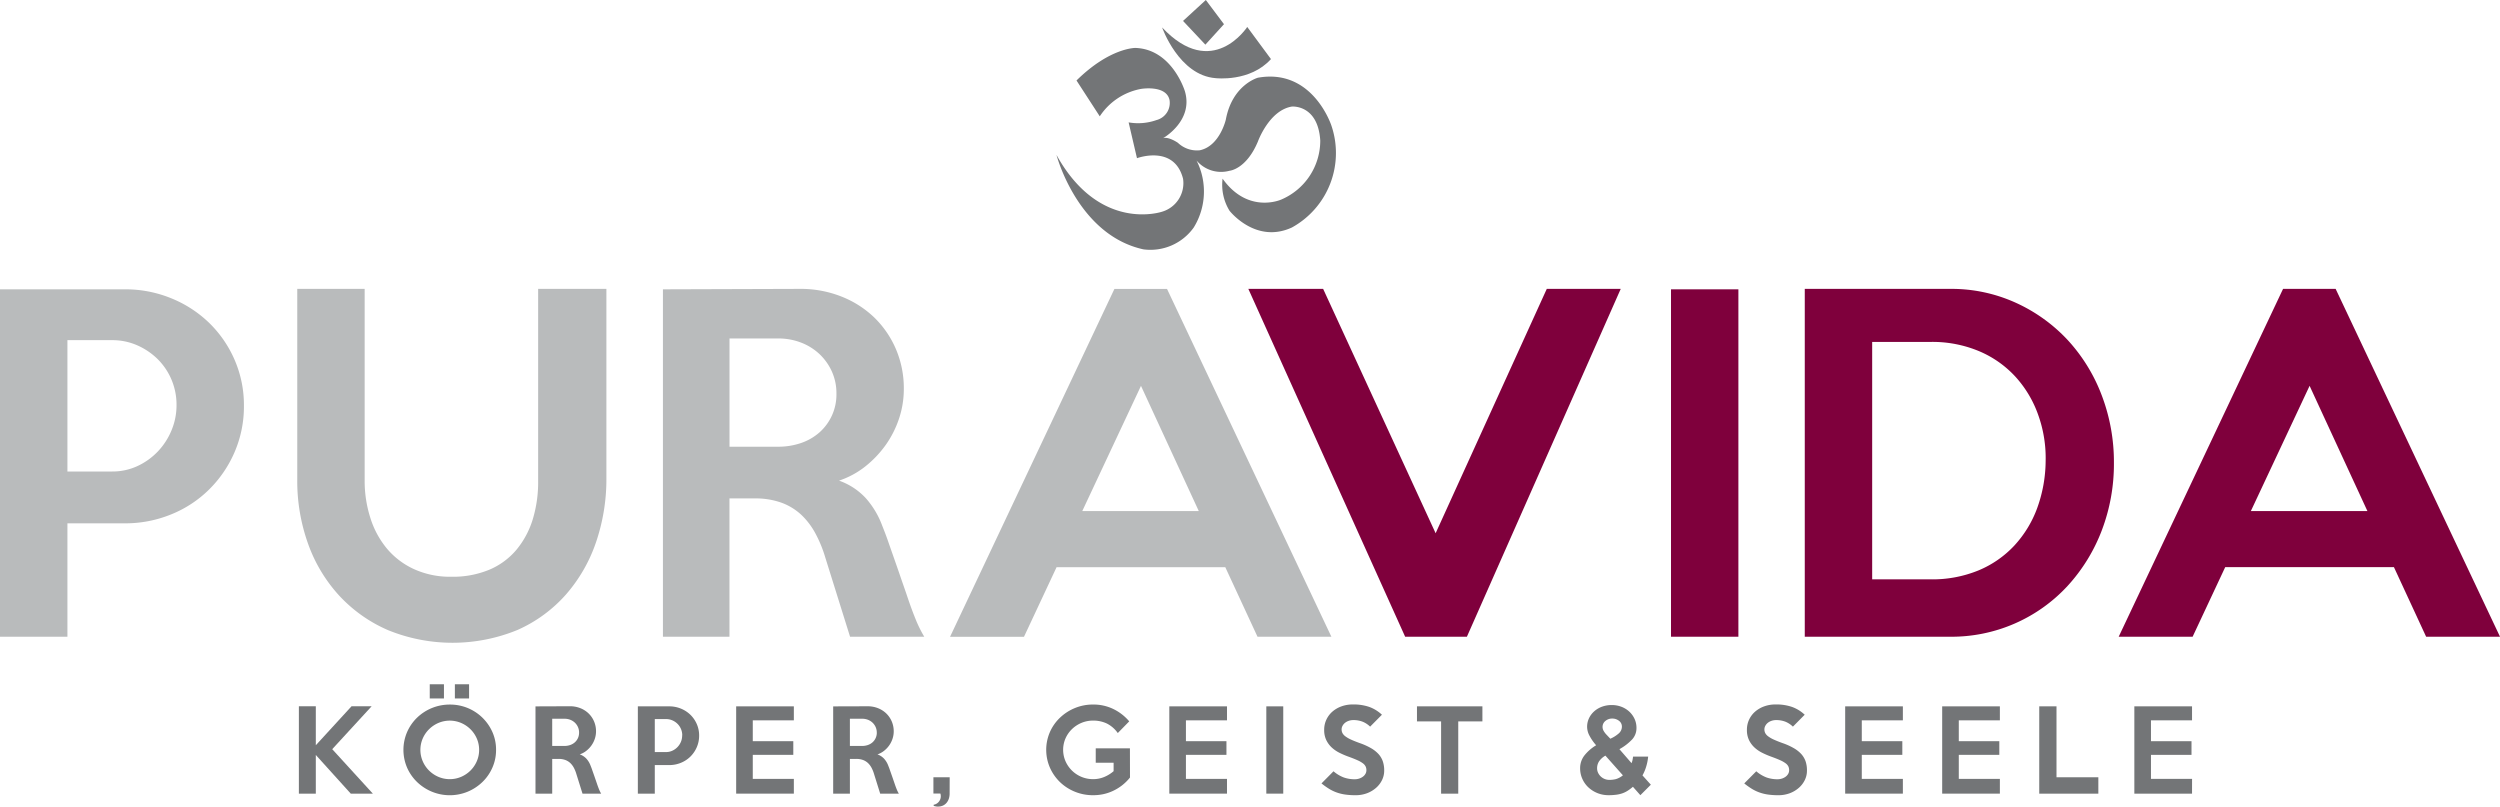 <svg id="Ebene_1" data-name="Ebene 1" xmlns="http://www.w3.org/2000/svg" viewBox="0 0 251.733 81.217">
  <defs>
    <style>
      .cls-1 {
        fill: #b9bbbc;
      }

      .cls-2 {
        fill: #7f003c;
      }

      .cls-3 {
        fill: #737577;
      }
    </style>
  </defs>
  <title>PuraVida-Logo-final</title>
  <path class="cls-1" d="M40.173,95.452a11.609,11.609,0,0,1-.943,4.664,11.917,11.917,0,0,1-2.57,3.766,11.6,11.6,0,0,1-3.817,2.5,12.209,12.209,0,0,1-4.654.9H22.4V118.7H15.611V83.719H28.2a12.142,12.142,0,0,1,4.649.9,11.91,11.91,0,0,1,3.817,2.473,11.638,11.638,0,0,1,2.566,3.723A11.432,11.432,0,0,1,40.173,95.452Zm-6.787-.087a6.459,6.459,0,0,0-1.881-4.6,6.83,6.83,0,0,0-2.058-1.4,6.184,6.184,0,0,0-2.539-.527H22.4v13.225h4.51a5.986,5.986,0,0,0,2.539-.546A6.77,6.77,0,0,0,31.5,100.05a6.908,6.908,0,0,0,1.378-2.123A6.555,6.555,0,0,0,33.386,95.365Z" transform="translate(-15.611 -54.586)"/>
  <path class="cls-1" d="M76.671,83.674v19a19.673,19.673,0,0,1-1.048,6.521,15.658,15.658,0,0,1-3.044,5.278,14.171,14.171,0,0,1-4.861,3.546,17.213,17.213,0,0,1-13.024.022,14.568,14.568,0,0,1-4.927-3.48,15.317,15.317,0,0,1-3.132-5.213,18.715,18.715,0,0,1-1.092-6.459V83.674H52.33v19.265a12.259,12.259,0,0,0,.57,3.788,9.045,9.045,0,0,0,1.663,3.088,7.775,7.775,0,0,0,2.738,2.08,8.728,8.728,0,0,0,3.742.765,9.539,9.539,0,0,0,3.873-.722,7.238,7.238,0,0,0,2.715-2.016,8.861,8.861,0,0,0,1.624-3.041,12.9,12.9,0,0,0,.544-3.854V83.674Z" transform="translate(-15.611 -54.586)"/>
  <path class="cls-1" d="M108.677,118.7h-7.471l-2.492-7.97a12.72,12.72,0,0,0-.983-2.408,7.4,7.4,0,0,0-1.421-1.885,5.9,5.9,0,0,0-1.987-1.224,7.7,7.7,0,0,0-2.728-.439H89.064V118.7h-6.7V83.719l13.81-.045a11.121,11.121,0,0,1,4.149.766,10.107,10.107,0,0,1,3.327,2.122,9.814,9.814,0,0,1,2.184,3.2,10.042,10.042,0,0,1,.786,3.981,9.4,9.4,0,0,1-.478,2.98,10.1,10.1,0,0,1-1.347,2.669,10.648,10.648,0,0,1-2.065,2.17,8.745,8.745,0,0,1-2.633,1.421,6.7,6.7,0,0,1,2.7,1.772,8.742,8.742,0,0,1,1.654,2.782c.2.5.39.991.562,1.487s.355,1.016.544,1.556.395,1.123.61,1.75.456,1.322.72,2.081q.479,1.446.9,2.475A12.7,12.7,0,0,0,108.677,118.7ZM99.834,94.227a5.3,5.3,0,0,0-.46-2.233,5.584,5.584,0,0,0-1.245-1.753,5.7,5.7,0,0,0-1.861-1.16,6.326,6.326,0,0,0-2.3-.414h-4.9v10.9h4.9a7.025,7.025,0,0,0,2.3-.371,5.472,5.472,0,0,0,1.861-1.073,5.094,5.094,0,0,0,1.706-3.9Z" transform="translate(-15.611 -54.586)"/>
  <path class="cls-1" d="M149.672,118.7h-7.439L138.99,111.7H122l-3.28,7.006h-7.445l16.551-35.029h5.295Zm-13.353-12.654L130.5,93.439l-5.913,12.61Z" transform="translate(-15.611 -54.586)"/>
  <path class="cls-2" d="M178.808,83.674,163.318,118.7H157.1L141.31,83.674h7.532l11.327,24.606,11.193-24.606Z" transform="translate(-15.611 -54.586)"/>
  <path class="cls-2" d="M190.655,118.7H183.87V83.719h6.785Z" transform="translate(-15.611 -54.586)"/>
  <path class="cls-2" d="M228.468,101.19A18.791,18.791,0,0,1,227.244,108a17.475,17.475,0,0,1-3.419,5.56A15.9,15.9,0,0,1,211.96,118.7H197.339V83.674H211.96a15.651,15.651,0,0,1,6.633,1.4,16.389,16.389,0,0,1,5.232,3.764,17.155,17.155,0,0,1,3.419,5.563A18.843,18.843,0,0,1,228.468,101.19Zm-6.875-.177a12.852,12.852,0,0,0-.746-4.641,11.272,11.272,0,0,0-2.276-3.832,10.5,10.5,0,0,0-3.653-2.582,12.131,12.131,0,0,0-4.883-.943h-5.909v23.908h5.909a12.212,12.212,0,0,0,4.795-.9,10.377,10.377,0,0,0,3.609-2.5,11.246,11.246,0,0,0,2.3-3.767A14.187,14.187,0,0,0,221.593,101.013Z" transform="translate(-15.611 -54.586)"/>
  <path class="cls-2" d="M267.345,118.7h-7.439l-3.242-7.006h-16.99l-3.281,7.006h-7.444L245.5,83.674h5.294Zm-13.352-12.654-5.822-12.61-5.914,12.61Z" transform="translate(-15.611 -54.586)"/>
  <g>
    <path class="cls-3" d="M124.008,62.69,126.35,66.3a6.339,6.339,0,0,1,4.17-2.764s2.53-.422,2.856,1.124a1.784,1.784,0,0,1-1.312,2.015,5.54,5.54,0,0,1-2.808.234l.841,3.606s3.747-1.4,4.638,2.062a2.994,2.994,0,0,1-2.107,3.325s-6.278,2.155-10.635-5.714c0,0,2.109,8.056,8.76,9.508a5.357,5.357,0,0,0,5.058-2.2,6.905,6.905,0,0,0,.284-6.746,3.238,3.238,0,0,0,3.324,1.03s1.686-.141,2.857-2.95c0,0,1.124-3.138,3.42-3.514,0,0,2.623-.234,2.856,3.419a6.444,6.444,0,0,1-3.935,5.948s-3.325,1.5-5.9-2.106a4.984,4.984,0,0,0,.7,3.231s2.624,3.373,6.278,1.686a8.563,8.563,0,0,0,3.98-10.259s-1.874-5.807-7.4-4.824c0,0-2.577.7-3.231,4.216,0,0-.61,2.671-2.623,3.091a2.773,2.773,0,0,1-2.2-.749s-.939-.655-1.5-.468c0,0,3.091-1.734,2.2-4.731,0,0-1.267-4.216-4.966-4.357C129.958,59.411,127.382,59.364,124.008,62.69Z" transform="translate(-15.611 -54.586)"/>
    <path class="cls-3" d="M132.628,57.35s1.686,4.824,5.387,5.106c0,0,3.464.421,5.574-1.92L141.2,57.3S137.685,62.736,132.628,57.35Z" transform="translate(-15.611 -54.586)"/>
    <polygon class="cls-3" points="119.124 2.107 121.372 4.497 123.246 2.436 121.419 0 119.124 2.107"/>
  </g>
  <g>
    <path class="cls-3" d="M53.153,134.5H50.931l-3.52-3.894V134.5H45.706v-8.8h1.705v3.927l3.6-3.927h2.024l-3.971,4.323Z" transform="translate(-15.611 -54.586)"/>
    <path class="cls-3" d="M65.561,130.095a4.368,4.368,0,0,1-.368,1.782,4.532,4.532,0,0,1-1.005,1.452,4.789,4.789,0,0,1-1.483.974,4.734,4.734,0,0,1-3.609,0,4.772,4.772,0,0,1-1.489-.974,4.558,4.558,0,0,1-1.005-1.446,4.538,4.538,0,0,1,0-3.581,4.545,4.545,0,0,1,1.005-1.451,4.729,4.729,0,0,1,3.3-1.32,4.65,4.65,0,0,1,4.29,2.777A4.357,4.357,0,0,1,65.561,130.095Zm-1.705,0a2.829,2.829,0,0,0-.231-1.138,2.982,2.982,0,0,0-.634-.935,3.044,3.044,0,0,0-.942-.638,2.924,2.924,0,0,0-2.3,0,3.042,3.042,0,0,0-.942.638,2.984,2.984,0,0,0-.634.935,2.9,2.9,0,0,0,0,2.272,2.97,2.97,0,0,0,.634.94,3.042,3.042,0,0,0,.942.638,2.923,2.923,0,0,0,2.3,0,3.044,3.044,0,0,0,.942-.638,2.969,2.969,0,0,0,.634-.94A2.844,2.844,0,0,0,63.856,130.095Zm-3.542-5.181h-1.43v-1.43h1.43Zm2.53,0h-1.43v-1.43h1.43Z" transform="translate(-15.611 -54.586)"/>
    <path class="cls-3" d="M76.143,134.5H74.265l-.625-2a3.222,3.222,0,0,0-.247-.606,1.882,1.882,0,0,0-.356-.473,1.474,1.474,0,0,0-.5-.308,1.939,1.939,0,0,0-.686-.11h-.636v3.5H69.531v-8.789L73,125.7a2.8,2.8,0,0,1,1.043.192,2.534,2.534,0,0,1,.835.533,2.458,2.458,0,0,1,.549.8,2.523,2.523,0,0,1,.2,1,2.361,2.361,0,0,1-.121.747,2.541,2.541,0,0,1-.338.672,2.62,2.62,0,0,1-.519.544,2.168,2.168,0,0,1-.661.357,1.688,1.688,0,0,1,.678.445,2.178,2.178,0,0,1,.415.7c.051.124.1.249.142.374s.089.255.137.391l.153.439.18.523q.121.363.226.622A3.046,3.046,0,0,0,76.143,134.5Zm-2.222-6.149a1.333,1.333,0,0,0-.116-.56,1.389,1.389,0,0,0-.313-.441,1.421,1.421,0,0,0-.467-.291,1.593,1.593,0,0,0-.578-.1H71.214v2.739h1.232a1.747,1.747,0,0,0,.578-.094,1.373,1.373,0,0,0,.467-.269,1.28,1.28,0,0,0,.313-.424A1.3,1.3,0,0,0,73.92,128.346Z" transform="translate(-15.611 -54.586)"/>
    <path class="cls-3" d="M86.009,128.654a2.894,2.894,0,0,1-.237,1.171,2.991,2.991,0,0,1-.645.946,2.938,2.938,0,0,1-.959.627,3.058,3.058,0,0,1-1.169.226H81.544V134.5H79.838v-8.789H83a3.056,3.056,0,0,1,1.168.225,2.989,2.989,0,0,1,.959.621,2.939,2.939,0,0,1,.645.936A2.861,2.861,0,0,1,86.009,128.654Zm-1.7-.023a1.62,1.62,0,0,0-.473-1.154,1.686,1.686,0,0,0-.517-.353,1.554,1.554,0,0,0-.638-.132H81.544v3.322h1.133a1.5,1.5,0,0,0,.638-.138,1.7,1.7,0,0,0,.517-.368,1.745,1.745,0,0,0,.347-.534A1.655,1.655,0,0,0,84.3,128.632Z" transform="translate(-15.611 -54.586)"/>
    <path class="cls-3" d="M95.546,134.5H89.738v-8.789h5.808v1.408H91.41v2.1h4.081v1.375H91.41v2.42h4.136Z" transform="translate(-15.611 -54.586)"/>
    <path class="cls-3" d="M106.118,134.5H104.24l-.625-2a3.222,3.222,0,0,0-.247-.606,1.881,1.881,0,0,0-.356-.473,1.474,1.474,0,0,0-.5-.308,1.939,1.939,0,0,0-.686-.11h-.636v3.5H99.506v-8.789l3.47-.011a2.8,2.8,0,0,1,1.043.192,2.534,2.534,0,0,1,.835.533,2.458,2.458,0,0,1,.549.8,2.523,2.523,0,0,1,.2,1,2.361,2.361,0,0,1-.121.747,2.541,2.541,0,0,1-.338.672,2.62,2.62,0,0,1-.519.544,2.168,2.168,0,0,1-.661.357,1.688,1.688,0,0,1,.678.445,2.18,2.18,0,0,1,.415.7c.051.124.1.249.142.374s.089.255.137.391l.153.439.18.523q.121.363.226.622A3.046,3.046,0,0,0,106.118,134.5Zm-2.222-6.149a1.333,1.333,0,0,0-.116-.56,1.389,1.389,0,0,0-.314-.441,1.421,1.421,0,0,0-.467-.291,1.593,1.593,0,0,0-.578-.1h-1.232v2.739h1.232a1.747,1.747,0,0,0,.578-.094,1.373,1.373,0,0,0,.467-.269,1.28,1.28,0,0,0,.314-.424A1.3,1.3,0,0,0,103.9,128.346Z" transform="translate(-15.611 -54.586)"/>
    <path class="cls-3" d="M111.232,134.5a1.617,1.617,0,0,1-.077.5,1.29,1.29,0,0,1-.226.418,1.044,1.044,0,0,1-.374.285,1.222,1.222,0,0,1-.522.1,1.031,1.031,0,0,1-.214-.022c-.07-.015-.134-.029-.193-.044v-.121a.829.829,0,0,0,.517-.3.862.862,0,0,0,.2-.561.973.973,0,0,0-.011-.132.579.579,0,0,0-.033-.132h-.7v-1.639h1.639Z" transform="translate(-15.611 -54.586)"/>
    <path class="cls-3" d="M129.393,132.878a4.77,4.77,0,0,1-.814.8,4.864,4.864,0,0,1-.919.556,4.58,4.58,0,0,1-.979.324,4.887,4.887,0,0,1-1,.1,4.8,4.8,0,0,1-1.837-.352,4.7,4.7,0,0,1-1.5-.969,4.612,4.612,0,0,1-1.012-1.452,4.5,4.5,0,0,1-.005-3.58,4.509,4.509,0,0,1,1.012-1.446,4.826,4.826,0,0,1,1.5-.974,4.727,4.727,0,0,1,1.837-.357,4.574,4.574,0,0,1,2.062.462,4.884,4.884,0,0,1,1.579,1.231l-1.153,1.178a2.989,2.989,0,0,0-1.109-.963,3.165,3.165,0,0,0-1.373-.291,2.992,2.992,0,0,0-1.175.23,3.069,3.069,0,0,0-.961.633,2.964,2.964,0,0,0-.648.935,2.888,2.888,0,0,0,0,2.288,3.016,3.016,0,0,0,2.782,1.81,2.88,2.88,0,0,0,1.12-.22,3.442,3.442,0,0,0,.944-.583v-.847h-1.8v-1.452h3.443Z" transform="translate(-15.611 -54.586)"/>
    <path class="cls-3" d="M139.161,134.5h-5.808v-8.789h5.808v1.408h-4.136v2.1h4.081v1.375h-4.081v2.42h4.136Z" transform="translate(-15.611 -54.586)"/>
    <path class="cls-3" d="M144.826,134.5h-1.705v-8.789h1.705Z" transform="translate(-15.611 -54.586)"/>
    <path class="cls-3" d="M154.99,132.186a2.149,2.149,0,0,1-.215.941,2.476,2.476,0,0,1-.6.786,2.971,2.971,0,0,1-.913.545,3.24,3.24,0,0,1-1.166.2,7.242,7.242,0,0,1-1.028-.066,4.409,4.409,0,0,1-.857-.209,4.045,4.045,0,0,1-.77-.368,7.219,7.219,0,0,1-.765-.545l1.21-1.221a3.466,3.466,0,0,0,1.034.622,3.253,3.253,0,0,0,1.1.181,1.426,1.426,0,0,0,.457-.071,1.269,1.269,0,0,0,.373-.192.917.917,0,0,0,.254-.286.718.718,0,0,0,.094-.362.865.865,0,0,0-.078-.374.893.893,0,0,0-.274-.319,2.791,2.791,0,0,0-.55-.313q-.352-.16-.9-.358a8.418,8.418,0,0,1-.93-.4,3.287,3.287,0,0,1-.781-.545,2.52,2.52,0,0,1-.538-.748,2.337,2.337,0,0,1-.2-1.012,2.372,2.372,0,0,1,.227-1.034,2.426,2.426,0,0,1,.615-.809,2.866,2.866,0,0,1,.913-.522,3.314,3.314,0,0,1,1.128-.187,4.826,4.826,0,0,1,1.7.264,3.726,3.726,0,0,1,1.232.77l-1.189,1.2a2.343,2.343,0,0,0-.736-.489,2.471,2.471,0,0,0-.957-.171,1.392,1.392,0,0,0-.468.077,1.218,1.218,0,0,0-.368.2.991.991,0,0,0-.248.3.729.729,0,0,0-.094.357.812.812,0,0,0,.088.379,1.014,1.014,0,0,0,.3.33,2.975,2.975,0,0,0,.556.319q.346.16.863.347a6.553,6.553,0,0,1,1.133.506,3.16,3.16,0,0,1,.77.6,2.134,2.134,0,0,1,.44.743A2.841,2.841,0,0,1,154.99,132.186Z" transform="translate(-15.611 -54.586)"/>
    <path class="cls-3" d="M164.879,127.224h-2.432V134.5h-1.727v-7.272H158.29v-1.517h6.589Z" transform="translate(-15.611 -54.586)"/>
    <path class="cls-3" d="M181.84,133.6l-1.056,1.056-.748-.847a4.688,4.688,0,0,1-.5.379,2.625,2.625,0,0,1-.522.265,3.043,3.043,0,0,1-.632.153,5.882,5.882,0,0,1-.814.05,2.951,2.951,0,0,1-2.023-.792,2.623,2.623,0,0,1-.605-.858,2.573,2.573,0,0,1-.221-1.056,2.079,2.079,0,0,1,.413-1.27,4.347,4.347,0,0,1,1.2-1.051,4.985,4.985,0,0,1-.7-1.018,1.91,1.91,0,0,1-.209-.83,2.006,2.006,0,0,1,.191-.875,2.189,2.189,0,0,1,.529-.7,2.42,2.42,0,0,1,.785-.462,2.791,2.791,0,0,1,.969-.165,2.721,2.721,0,0,1,.984.176,2.434,2.434,0,0,1,.792.49,2.323,2.323,0,0,1,.528.731,2.16,2.16,0,0,1,.192.913,1.681,1.681,0,0,1-.418,1.133,5.223,5.223,0,0,1-1.3,1l1.221,1.408a1.616,1.616,0,0,0,.1-.325c.022-.113.039-.226.055-.335h1.518a4.969,4.969,0,0,1-.215,1.062,4.21,4.21,0,0,1-.357.83Zm-2.815-.946-1.761-1.981a1.908,1.908,0,0,0-.643.583,1.279,1.279,0,0,0-.193.693,1.038,1.038,0,0,0,.1.451,1.271,1.271,0,0,0,.264.368,1.257,1.257,0,0,0,.869.347,2.713,2.713,0,0,0,.654-.077A1.987,1.987,0,0,0,179.024,132.658Zm-.1-4.9a.71.71,0,0,0-.292-.588,1.074,1.074,0,0,0-.677-.226,1.04,1.04,0,0,0-.693.242.759.759,0,0,0-.285.6.8.8,0,0,0,.088.363,1.982,1.982,0,0,0,.308.418l.386.407a3.2,3.2,0,0,0,.83-.518A.911.911,0,0,0,178.926,127.763Z" transform="translate(-15.611 -54.586)"/>
    <path class="cls-3" d="M197.559,132.186a2.135,2.135,0,0,1-.214.941,2.488,2.488,0,0,1-.6.786,2.98,2.98,0,0,1-.913.545,3.232,3.232,0,0,1-1.166.2,7.244,7.244,0,0,1-1.028-.066,4.436,4.436,0,0,1-.858-.209,4.092,4.092,0,0,1-.77-.368,7.323,7.323,0,0,1-.765-.545l1.21-1.221a3.463,3.463,0,0,0,1.034.622,3.254,3.254,0,0,0,1.1.181,1.433,1.433,0,0,0,.456-.071,1.285,1.285,0,0,0,.374-.192.938.938,0,0,0,.253-.286.728.728,0,0,0,.093-.362.881.881,0,0,0-.076-.374.9.9,0,0,0-.275-.319,2.8,2.8,0,0,0-.55-.313q-.353-.16-.9-.358a8.265,8.265,0,0,1-.93-.4,3.244,3.244,0,0,1-.781-.545,2.471,2.471,0,0,1-.539-.748,2.324,2.324,0,0,1-.2-1.012,2.371,2.371,0,0,1,.225-1.034,2.428,2.428,0,0,1,.616-.809,2.887,2.887,0,0,1,.913-.522,3.312,3.312,0,0,1,1.127-.187,4.811,4.811,0,0,1,1.705.264,3.71,3.71,0,0,1,1.232.77l-1.187,1.2a2.382,2.382,0,0,0-.737-.489,2.474,2.474,0,0,0-.957-.171,1.389,1.389,0,0,0-.468.077,1.228,1.228,0,0,0-.368.2.986.986,0,0,0-.247.3.729.729,0,0,0-.094.357.812.812,0,0,0,.088.379,1,1,0,0,0,.3.33,2.964,2.964,0,0,0,.555.319c.232.106.519.222.864.347a6.523,6.523,0,0,1,1.133.506,3.185,3.185,0,0,1,.77.6,2.178,2.178,0,0,1,.439.743A2.816,2.816,0,0,1,197.559,132.186Z" transform="translate(-15.611 -54.586)"/>
    <path class="cls-3" d="M207.217,134.5h-5.809v-8.789h5.809v1.408H203.08v2.1h4.082v1.375H203.08v2.42h4.137Z" transform="translate(-15.611 -54.586)"/>
    <path class="cls-3" d="M216.985,134.5h-5.809v-8.789h5.809v1.408h-4.137v2.1h4.081v1.375h-4.081v2.42h4.137Z" transform="translate(-15.611 -54.586)"/>
    <path class="cls-3" d="M226.9,134.5h-5.951v-8.789h1.738v7.139H226.9Z" transform="translate(-15.611 -54.586)"/>
    <path class="cls-3" d="M236.334,134.5h-5.809v-8.789h5.809v1.408H232.2v2.1h4.081v1.375H232.2v2.42h4.137Z" transform="translate(-15.611 -54.586)"/>
  </g>
</svg>
